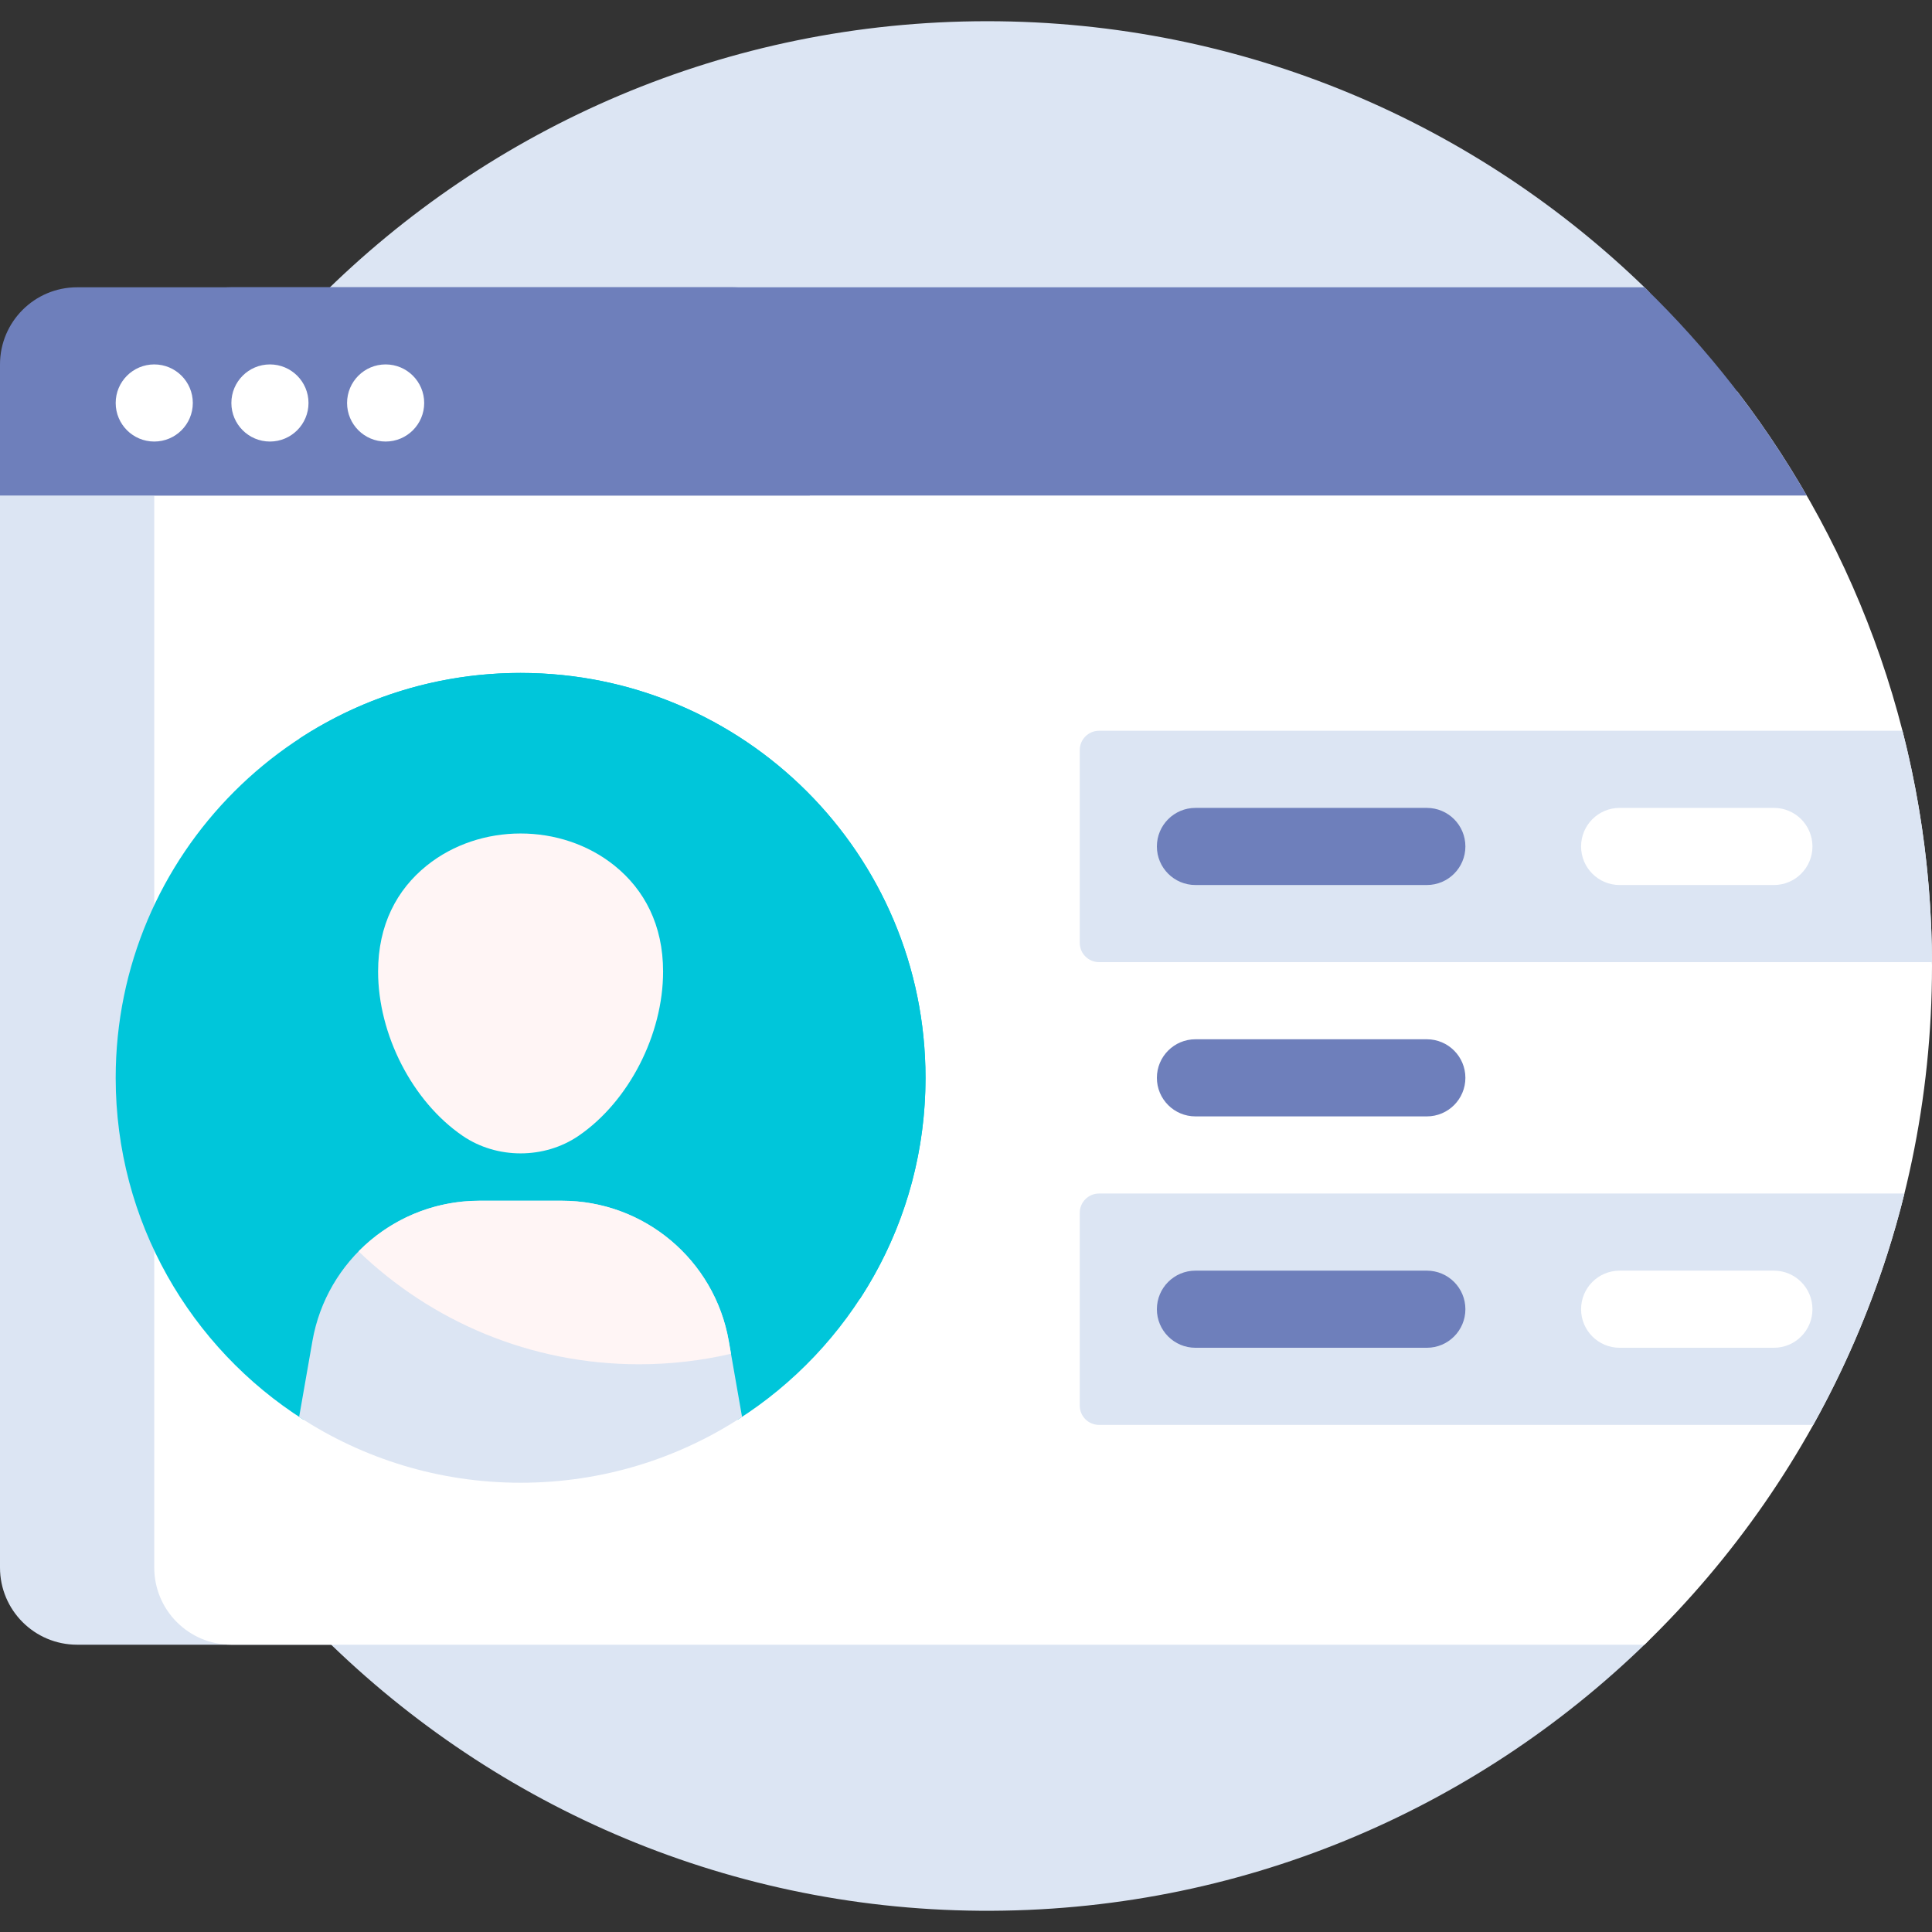 <svg width="500" height="500" viewBox="0 0 500 500" fill="none" xmlns="http://www.w3.org/2000/svg">
<rect x="0" y="0" width="500" height="500" fill="#333333" stroke="none"/>
<g clip-path="url(#clip0_22612_2500)">
<path d="M426.116 425.134C381.641 468.471 320.719 495.01 253.6 494.503C119.553 493.491 10.738 383.603 10.978 249.552C11.22 114.719 120.599 5.489 255.489 5.489C321.899 5.489 382.127 31.965 426.189 74.938C429.204 77.878 429.274 82.68 426.446 85.799C387.09 129.199 363.111 186.798 363.111 250C363.111 313.201 387.089 370.8 426.444 414.199C429.3 417.348 429.162 422.167 426.116 425.134Z" fill="#DCE5F3"/>
<path d="M139.721 121.257V405.689C139.721 416.713 130.784 425.649 119.76 425.649H19.96C8.936 425.649 0 416.713 0 405.689V121.257C0 110.233 8.936 101.297 19.96 101.297H119.76C130.784 101.297 139.721 110.233 139.721 121.257Z" fill="#DCE5F3"/>
<path d="M449.6 101.297C481.211 142.5 500 194.056 500 250C500 318.932 471.475 381.201 425.587 425.649H59.88C48.856 425.649 39.92 416.713 39.92 405.689V101.297H449.6Z" fill="white"/>
<path d="M209.581 94.311V128.244H0V94.311C0 83.287 8.936 74.351 19.96 74.351H189.621C200.645 74.351 209.581 83.287 209.581 94.311Z" fill="#6E7FBB"/>
<path d="M467.577 128.244H39.92V94.311C39.92 83.287 48.856 74.351 59.88 74.351H425.587C441.964 90.215 456.129 108.347 467.577 128.244Z" fill="#6E7FBB"/>
<path d="M49.901 104.291C49.901 109.803 45.432 114.271 39.92 114.271C34.408 114.271 29.94 109.803 29.94 104.291C29.94 98.779 34.408 94.311 39.92 94.311C45.432 94.311 49.901 98.779 49.901 104.291ZM69.861 94.311C64.349 94.311 59.88 98.779 59.88 104.291C59.88 109.803 64.349 114.271 69.861 114.271C75.373 114.271 79.841 109.803 79.841 104.291C79.841 98.779 75.373 94.311 69.861 94.311ZM99.801 94.311C94.289 94.311 89.821 98.779 89.821 104.291C89.821 109.803 94.289 114.271 99.801 114.271C105.313 114.271 109.781 109.803 109.781 104.291C109.781 98.779 105.313 94.311 99.801 94.311Z" fill="white"/>
<path d="M279.441 244.012V194.112C279.441 191.356 281.676 189.122 284.431 189.122H492.361C497.269 208.277 499.915 228.336 499.997 249.002H284.431C281.676 249.002 279.441 246.768 279.441 244.012ZM279.441 313.872V363.773C279.441 366.528 281.676 368.763 284.431 368.763H469.271C479.627 350.16 487.626 330.066 492.864 308.882H284.431C281.676 308.882 279.441 311.117 279.441 313.872Z" fill="#DCE5F3"/>
<path d="M299.401 219.062C299.401 213.55 303.869 209.082 309.381 209.082H369.262C374.774 209.082 379.242 213.55 379.242 219.062C379.242 224.574 374.774 229.042 369.262 229.042H309.381C303.869 229.042 299.401 224.574 299.401 219.062ZM369.262 268.962H309.381C303.869 268.962 299.401 273.43 299.401 278.942C299.401 284.454 303.869 288.922 309.381 288.922H369.262C374.774 288.922 379.242 284.454 379.242 278.942C379.242 273.43 374.774 268.962 369.262 268.962ZM369.262 328.842H309.381C303.869 328.842 299.401 333.31 299.401 338.822C299.401 344.334 303.869 348.802 309.381 348.802H369.262C374.774 348.802 379.242 344.334 379.242 338.822C379.242 333.31 374.774 328.842 369.262 328.842Z" fill="#6E7FBB"/>
<path d="M409.182 219.062C409.182 213.55 413.65 209.082 419.162 209.082H459.082C464.594 209.082 469.062 213.55 469.062 219.062C469.062 224.574 464.594 229.042 459.082 229.042H419.162C413.65 229.042 409.182 224.574 409.182 219.062ZM459.082 328.842H419.162C413.65 328.842 409.182 333.31 409.182 338.822C409.182 344.334 413.65 348.802 419.162 348.802H459.082C464.594 348.802 469.062 344.334 469.062 338.822C469.062 333.31 464.594 328.842 459.082 328.842ZM459.082 268.962H419.162C413.65 268.962 409.182 273.43 409.182 278.942C409.182 284.454 413.65 288.922 419.162 288.922H459.082C464.594 288.922 469.062 284.454 469.062 278.942C469.062 273.43 464.594 268.962 459.082 268.962Z" fill="white"/>
<path d="M29.94 278.942C29.94 221.068 76.857 174.152 134.731 174.152C192.605 174.152 239.521 221.068 239.521 278.942C239.521 316.155 220.124 348.836 190.889 367.429C173.939 360.613 154.881 356.786 134.731 356.786C114.581 356.786 95.522 360.613 78.573 367.429C49.338 348.836 29.94 316.155 29.94 278.942Z" fill="#00C6DA"/>
<path d="M239.521 278.942C239.521 300.036 233.288 319.674 222.564 336.115C206.123 346.838 186.485 353.072 165.391 353.072C107.517 353.072 60.601 306.156 60.601 248.281C60.601 227.188 66.833 207.55 77.558 191.109C93.999 180.384 113.637 174.152 134.73 174.152C192.605 174.152 239.521 221.068 239.521 278.942Z" fill="#00C6DA"/>
<path d="M134.73 383.733C155.883 383.733 175.572 377.465 192.041 366.686L188.605 347.053C184.931 326.063 166.704 310.749 145.395 310.749H124.065C102.755 310.749 84.529 326.063 80.855 347.053L77.419 366.686C93.889 377.465 113.578 383.733 134.73 383.733Z" fill="#DCE5F3"/>
<path d="M189.183 350.358C181.539 352.133 173.575 353.072 165.391 353.072C137.21 353.072 111.627 341.948 92.795 323.851C100.811 315.709 111.939 310.749 124.064 310.749H145.395C166.704 310.749 184.931 326.063 188.604 347.054L189.183 350.358ZM119.72 293.946C128.58 300.009 140.879 300.009 149.739 293.946C162.768 285.03 171.607 267.72 171.607 251.437C171.607 239.418 166.791 230.265 159.028 224.021C145.249 212.936 124.209 212.936 110.43 224.021C102.667 230.265 97.851 239.418 97.851 251.437C97.853 267.72 106.691 285.03 119.72 293.946Z" fill="#FFF5F5"/>
</g>
<defs>
<clipPath id="clip0_22612_2500">
<rect width="500" height="500" fill="white"/>
</clipPath>
</defs>
</svg>
